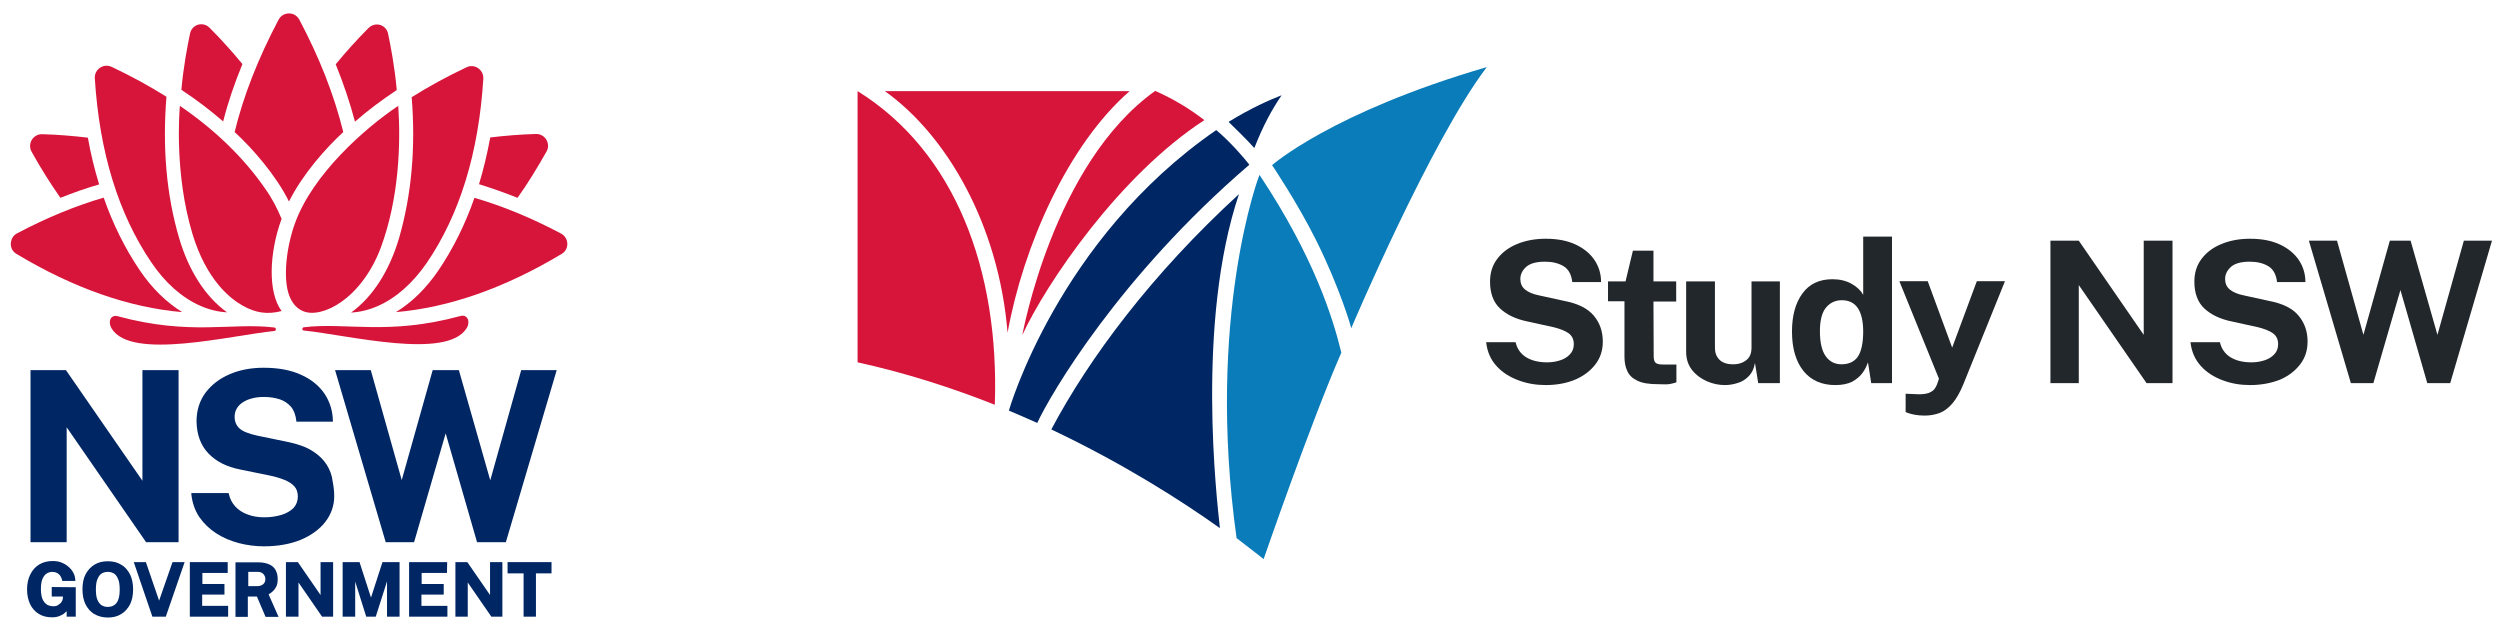     <svg version="1.1" id="Layer_1" xmlns="http://www.w3.org/2000/svg" xmlns:xlink="http://www.w3.org/1999/xlink" x="0px" y="0px"
      viewBox="0 0 1155 288.6" style="enable-background:new 0 0 1155 288.6;" xml:space="preserve">
   <style type="text/css">
     .st0{fill:#D7153A;}
     .st1{fill:#002664;}
     .st2{fill:url(#SVGID_00000086663627543243455730000011276388058196225928_);}
     .st3{fill:url(#SVGID_00000109726513605605845140000012557040291670616235_);}
     .st4{fill:#22272B;}
   </style>
   <g>
     <g>
       <path class="st0" d="M126.7,151.3c-19.7-2.4-38.7,3.9-72.3-5.2c-3.4-0.9-4.7,2.7-2.8,5.7c9,14.8,54.6,3.2,75.3,1.1
         C127.7,152.7,127.6,151.4,126.7,151.3z"/>
       <path class="st0" d="M212.7,146c-33.6,9.1-52.7,2.8-72.3,5.2c-0.9,0.1-1,1.4-0.1,1.5c20.7,2.1,66.2,13.7,75.3-1.1
         C217.4,148.7,216.1,145.1,212.7,146z"/>
       <path class="st0" d="M64.6,124.9c-6.8-10-12.4-21.3-16.7-33.6c-13,3.8-26.4,9.3-40,16.5c-1.8,0.9-2.8,2.7-2.9,4.7
         c-0.1,2,0.9,3.8,2.6,4.8c26.3,15.8,52,24.8,76.6,26.9C76.9,139.7,70.2,133.2,64.6,124.9z"/>
       <path class="st0" d="M27.9,91.4c6-2.4,12-4.5,17.9-6.2c-2.1-6.9-3.9-14.1-5.2-21.6c-6.8-0.8-13.8-1.4-21.1-1.6c-0.1,0-0.1,0-0.2,0
         c-1.9,0-3.6,1-4.6,2.6c-1,1.7-1.1,3.7-0.1,5.5C18.8,77.7,23.3,84.8,27.9,91.4z"/>
       <path class="st0" d="M92.6,141.3c4.1,1.8,8.3,2.8,12.3,3c-9.9-7.1-17.7-19.1-22.2-34.5c-5.8-19.8-7.7-41.5-5.8-65.1
         c-7.8-4.9-16.2-9.5-25.3-13.8c-1.8-0.8-3.8-0.7-5.4,0.4c-1.6,1.1-2.5,2.9-2.4,4.8c2.1,34.1,10.9,62.7,26.1,85.1
         C76.3,130.7,84.1,137.6,92.6,141.3z"/>
       <path class="st0" d="M112,29.6c-4.7-5.7-9.7-11.3-15.2-16.8c-1.1-1.1-2.4-1.6-3.8-1.6c-0.5,0-1,0.1-1.5,0.2
         c-1.9,0.6-3.3,2.1-3.7,4.1c-1.1,5.1-3.1,15.6-4,26c7,4.6,13.4,9.5,19.3,14.6C105.3,47.4,108.3,38.6,112,29.6z"/>
       <path class="st0" d="M259.2,107.9c-13.6-7.2-26.9-12.7-40-16.5c-4.3,12.3-9.9,23.6-16.7,33.6c-5.6,8.2-12.3,14.8-19.6,19.2
         c24.5-2.1,50.3-11.1,76.6-26.9c1.7-1,2.7-2.8,2.6-4.8C262,110.5,260.9,108.8,259.2,107.9z"/>
       <path class="st0" d="M239.1,91.4c4.7-6.6,9.1-13.8,13.4-21.4c1-1.7,0.9-3.8-0.1-5.5c-1-1.6-2.7-2.6-4.6-2.6c-0.1,0-0.1,0-0.2,0
         c-7.3,0.2-14.3,0.8-21.1,1.6c-1.4,7.5-3.1,14.7-5.2,21.6C227.1,86.9,233.1,89,239.1,91.4z"/>
       <path class="st0" d="M184.4,109.9c-4.5,15.3-12.3,27.4-22.2,34.5c4-0.2,8.2-1.2,12.3-3c8.5-3.7,16.3-10.7,22.7-20
         c15.2-22.3,24-50.9,26.1-85.1c0.1-1.9-0.8-3.7-2.4-4.8c-1.6-1.1-3.6-1.3-5.4-0.4c-9.1,4.3-17.5,8.9-25.3,13.8
         C192.1,68.3,190.1,90.1,184.4,109.9z"/>
       <path class="st0" d="M183.3,41.6c-0.9-10.4-2.9-20.9-4-26c-0.4-2-1.8-3.5-3.7-4.1c-0.5-0.1-1-0.2-1.5-0.2c-1.4,0-2.8,0.6-3.8,1.6
         c-5.5,5.5-10.5,11.1-15.2,16.8c3.6,8.9,6.6,17.8,8.9,26.5C169.9,51,176.4,46.2,183.3,41.6z"/>
       <path class="st0" d="M133.5,93.1c6.6-13.1,17.2-24.8,25.1-32.1c-4.4-17.7-11.1-34.5-20.3-51.9c-1-1.8-2.7-2.9-4.8-2.9
         s-3.8,1.1-4.8,2.9c-9.3,17.6-16.2,35-20.3,51.9C116.7,68.6,127.6,81.1,133.5,93.1z"/>
       <path class="st0" d="M157.8,139.4c6.8-4.8,13.7-13.2,18.1-24.9c8.4-22.6,9.3-47.8,8.1-65.6c-15.3,10.2-39.5,31.5-47.7,54.2
         c-3.9,10.7-5.7,25.3-2.7,33.4c1.3,3.4,3.4,6,6.3,7.2C144.2,145.6,151,144.2,157.8,139.4z"/>
       <path class="st0" d="M130.1,101.1c-2-4.7-4.2-9.2-7.7-14.1c-9.8-14.1-22.9-26.9-39.3-38.1c-0.2,2.6-2.6,31.2,5.8,59.1
         c6.4,21.2,17.3,29.9,23.2,33.2c6,3.4,11.5,4.2,18,2.5C123.6,134.9,124.4,116.6,130.1,101.1z"/>
     </g>
     <g>
       <g>
         <polygon class="st1" points="30.8,197.4 67.5,250.5 82.5,250.5 82.5,171 65.8,171 65.8,222.1 30.6,171.2 30.5,171 14.1,171 
           14.1,250.5 30.8,250.5 			"/>
         <path class="st1" d="M151,214.8c-1.5-2.4-3.7-4.6-6.6-6.4c-2.9-1.9-6.9-3.3-11.8-4.3l-13.6-2.8c-4.1-0.9-6.9-2-8.4-3.4
           c-1.4-1.3-2.2-3.1-2.2-5.3c0-1.4,0.3-2.6,0.9-3.7c0.6-1.1,1.5-2.1,2.7-2.9c1.2-0.8,2.6-1.5,4.3-1.9c1.7-0.5,3.6-0.7,5.7-0.7
           c2.7,0,5.2,0.4,7.3,1.1c2.1,0.7,3.8,1.9,5.2,3.5c1.3,1.6,2.1,3.8,2.4,6.4l0,0.4h16.9l0-0.4c-0.1-4.6-1.4-8.7-3.8-12.4
           c-2.5-3.7-6.1-6.7-10.8-8.8c-4.7-2.2-10.6-3.3-17.4-3.3c-5.8,0-11.1,1-15.7,3c-4.7,2-8.4,4.9-11.2,8.6c-2.7,3.7-4.1,8.1-4.1,13.2
           c0.1,6.2,2,11.2,5.6,14.9c3.6,3.7,8.4,6.1,14.5,7.3l13.7,2.8c2.5,0.5,4.8,1.2,6.8,2c2,0.8,3.5,1.8,4.6,3c1.1,1.2,1.6,2.8,1.6,4.7
           c0,2.1-0.7,3.9-2,5.3c-1.4,1.4-3.3,2.5-5.6,3.2c-2.4,0.7-5,1.1-7.9,1.1c-2.8,0-5.4-0.4-7.7-1.3c-2.3-0.8-4.2-2.1-5.7-3.7
           c-1.5-1.6-2.5-3.6-3-5.9l-0.1-0.3H88.4l0,0.5c0.4,4,1.7,7.6,3.7,10.6c2.1,3,4.7,5.5,7.8,7.5c3.1,2,6.6,3.5,10.4,4.5
           c3.8,1,7.7,1.5,11.6,1.5c6.4,0,12.1-1,17-3c4.8-2,8.7-4.8,11.4-8.3c2.7-3.5,4.1-7.5,4.1-11.8c0-2.1-0.2-4.3-0.7-6.8
           C153.4,219.6,152.4,217.1,151,214.8z"/>
         <polygon class="st1" points="240.8,171 226.5,221.9 212,171 199.9,171 185.6,221.8 171.3,171 154.8,171 178.2,250.5 191.3,250.5 
           205.9,200.2 220.4,250.5 233.7,250.5 257.2,171 			"/>
         <path class="st1" d="M24.1,275.6h5l-0.1,1c0,0.4-0.2,0.8-0.4,1.2c-0.2,0.4-0.5,0.8-0.9,1.1c-0.4,0.3-0.8,0.6-1.3,0.9
           c-0.5,0.2-1.1,0.3-1.8,0.3c-0.7,0-1.4-0.1-2.1-0.4c-0.7-0.2-1.2-0.6-1.8-1.2c-0.5-0.6-1-1.4-1.3-2.4c-0.3-1-0.5-2.3-0.5-3.9
           c0-1.9,0.2-3.5,0.7-4.7c0.5-1.1,1.1-2,1.9-2.5c0.8-0.5,1.7-0.8,2.7-0.8c0.8,0,1.6,0.2,2.2,0.5c0.6,0.4,1.1,0.8,1.5,1.4
           c0.4,0.6,0.7,1.3,0.8,2l0.1,0.3h6l0-0.4c-0.1-1.2-0.3-2.3-0.9-3.3c-0.5-1.1-1.3-2-2.2-2.8c-0.9-0.8-2-1.5-3.3-2
           c-1.2-0.5-2.6-0.7-4.1-0.7c-2.3,0-4.4,0.5-6.2,1.6c-1.8,1.1-3.1,2.6-4.1,4.6c-1,1.9-1.5,4.3-1.5,6.9c0,2.6,0.5,4.9,1.4,6.8
           c0.9,1.9,2.3,3.5,4,4.5c1.7,1.1,3.8,1.6,6.1,1.6c1.4,0,2.5-0.2,3.5-0.6c0.9-0.4,1.8-0.8,2.4-1.4c0.3-0.3,0.6-0.6,0.9-0.8v2.5h4.2
           v-13.6l-11.1-0.1V275.6z"/>
         <path class="st1" d="M56,260.9c-1.7-1.1-3.8-1.6-6.2-1.6c-2.4,0-4.4,0.5-6.2,1.6c-1.8,1.1-3.1,2.6-4.1,4.5
           c-1,1.9-1.4,4.3-1.4,6.9c0,2.7,0.5,5,1.4,6.9c1,1.9,2.3,3.5,4.1,4.5c1.7,1,3.8,1.6,6.2,1.6c2.4,0,4.4-0.5,6.2-1.6
           c1.7-1,3.1-2.6,4.1-4.5c0.9-1.9,1.4-4.2,1.4-6.9c0-2.7-0.5-5-1.4-6.9C59.1,263.5,57.8,261.9,56,260.9z M52.7,279.6
           c-0.8,0.5-1.8,0.8-2.9,0.8c-1.1,0-2.1-0.3-2.9-0.8c-0.8-0.5-1.4-1.4-1.9-2.5c-0.5-1.2-0.7-2.8-0.7-4.7c0-2,0.2-3.6,0.7-4.8
           c0.5-1.2,1.1-2.1,1.9-2.6c0.8-0.5,1.8-0.8,2.9-0.8c1.1,0,2.1,0.3,2.9,0.8c0.8,0.5,1.4,1.4,1.9,2.6c0.5,1.2,0.7,2.8,0.7,4.8
           c0,1.9-0.2,3.5-0.7,4.7C54.2,278.3,53.5,279.1,52.7,279.6z"/>
         <polygon class="st1" points="73.5,277.5 67.4,259.7 61.8,259.7 70.4,284.9 76.6,284.9 85.3,259.7 79.7,259.7 			"/>
         <polygon class="st1" points="93.4,274.7 103.7,274.7 103.7,269.8 93.5,269.8 93.5,264.7 105.2,264.7 105.2,259.7 87.7,259.7 
           87.7,284.9 105.4,284.9 105.4,279.9 93.4,279.9 			"/>
         <path class="st1" d="M126,273.2c0.7-0.6,1.2-1.4,1.7-2.3c0.4-0.9,0.6-2.1,0.6-3.4c0-1.5-0.3-2.8-0.9-4c-0.6-1.2-1.6-2.1-2.9-2.7
           c-1.3-0.6-3-1-5-1h-10.7v25.2h5.7v-9.4h4.2l4,9.4h6l-4.6-10.4C124.9,274.1,125.5,273.7,126,273.2z M122.6,267.5
           c0,1-0.3,1.8-1,2.4c-0.7,0.6-1.6,0.9-2.8,0.9h-4.1v-6.6h4.4c1,0,1.9,0.3,2.5,0.9C122.2,265.8,122.6,266.5,122.6,267.5z"/>
         <polygon class="st1" points="148.1,274.9 137.6,259.7 132.1,259.7 132.1,284.9 137.9,284.9 137.9,269.1 148.8,284.9 153.9,284.9 
           153.9,259.7 148.1,259.7 			"/>
         <polygon class="st1" points="171.4,276.1 166.1,259.7 158.3,259.7 158.3,284.9 164.1,284.9 164.1,268.7 169.2,284.9 173.6,284.9 
           178.8,268.6 178.8,284.9 184.6,284.9 184.6,259.7 176.7,259.7 			"/>
         <polygon class="st1" points="194.7,274.7 205,274.7 205,269.8 194.8,269.8 194.8,264.7 206.5,264.7 206.6,259.7 189,259.7 
           189,284.9 206.7,284.9 206.7,279.9 194.7,279.9 			"/>
         <polygon class="st1" points="226.4,274.9 215.9,259.7 210.4,259.7 210.4,284.9 216.1,284.9 216.1,269.1 227,284.9 232.1,284.9 
           232.1,259.7 226.4,259.7 			"/>
         <polygon class="st1" points="234.5,264.9 241.9,264.9 241.9,284.9 247.6,284.9 247.6,264.9 254.8,264.9 254.8,259.7 234.5,259.7 
                 "/>
       </g>
     </g>
   </g>
   <g>
     <g>
       <g>
         <g>
           <defs>
             <path id="SVGID_1_" d="M408.8,42.1c28.5,20.3,52.6,61.6,56.7,111.6c7.3-40.2,27.9-86.8,56.4-111.6L408.8,42.1L408.8,42.1z"/>
           </defs>
           <use xlink:href="#SVGID_1_"  style="overflow:visible;fill:#D7153A;"/>
           <clipPath id="SVGID_00000138570799352589186750000018313925454440355465_">
             <use xlink:href="#SVGID_1_"  style="overflow:visible;"/>
           </clipPath>
         </g>
       </g>
       <g>
         <g>
           <defs>
             <path id="SVGID_00000150793503844236983780000004194303514752217753_" d="M587.7,76.3c0,0,11.7,17.3,20.5,35
               c11.1,22.4,16,39.9,16.1,40.3l0,0c0.3-0.8,36.8-86.7,62.6-120.6C615.2,51.9,587.7,76.3,587.7,76.3"/>
           </defs>
           <use xlink:href="#SVGID_00000150793503844236983780000004194303514752217753_"  style="overflow:visible;fill:#0A7CB9;"/>
           <clipPath id="SVGID_00000126322988345270864440000006225923436990778768_">
             <use xlink:href="#SVGID_00000150793503844236983780000004194303514752217753_"  style="overflow:visible;"/>
           </clipPath>
         </g>
       </g>
       <g>
         <g>
           <defs>
             <path id="SVGID_00000002375560884665914400000013043293828440877457_" d="M485.7,198.4c33.6,15.9,60.8,33.4,77.9,45.6
               c-1.4-13.2-11.1-95.1,8.8-154.3C532.1,126.6,503.2,165.4,485.7,198.4"/>
           </defs>
           <use xlink:href="#SVGID_00000002375560884665914400000013043293828440877457_"  style="overflow:visible;fill:#002664;"/>
           <clipPath id="SVGID_00000149346635981569661420000009951528400730014877_">
             <use xlink:href="#SVGID_00000002375560884665914400000013043293828440877457_"  style="overflow:visible;"/>
           </clipPath>
         </g>
       </g>
       <g>
         <g>
           <defs>
             <path id="SVGID_00000101817129695698028300000005225415485460047260_" d="M396.2,42.1L396.2,42.1v125.3
               c22.4,4.9,43.7,11.8,63.4,19.6C461.8,124.7,441.2,70,396.2,42.1z"/>
           </defs>
           <use xlink:href="#SVGID_00000101817129695698028300000005225415485460047260_"  style="overflow:visible;fill:#D7153A;"/>
           <clipPath id="SVGID_00000000214347825710801460000008493178009000141237_">
             <use xlink:href="#SVGID_00000101817129695698028300000005225415485460047260_"  style="overflow:visible;"/>
           </clipPath>
         </g>
       </g>
       <g>
         <g>
           <defs>
             <path id="SVGID_00000008123527010262968310000001029146501619126201_" d="M472.3,154.8c11-23.8,44.8-73.8,84.1-99.3
               c-6.8-5.3-14.5-9.9-22.7-13.5C486.4,75.7,472.4,154.7,472.3,154.8"/>
           </defs>
           <use xlink:href="#SVGID_00000008123527010262968310000001029146501619126201_"  style="overflow:visible;fill:#D7153A;"/>
           <clipPath id="SVGID_00000137835122865131222700000011626009716079830683_">
             <use xlink:href="#SVGID_00000008123527010262968310000001029146501619126201_"  style="overflow:visible;"/>
           </clipPath>
         </g>
       </g>
       <g>
         <g>
           <defs>
             <path id="SVGID_00000144320411102771086750000000978049525142784427_" d="M466.1,189.7c0.8,0.3,9.6,4.1,13.1,5.7
               c6.3-13.5,37.9-67.7,98-119.3c-2.4-3.1-8.9-10.7-15.3-16C488.7,110.5,466.1,189.7,466.1,189.7"/>
           </defs>
           <use xlink:href="#SVGID_00000144320411102771086750000000978049525142784427_"  style="overflow:visible;fill:#002664;"/>
           <clipPath id="SVGID_00000154385796735806842460000006844450353980666020_">
             <use xlink:href="#SVGID_00000144320411102771086750000000978049525142784427_"  style="overflow:visible;"/>
           </clipPath>
         </g>
       </g>
       <g>
         <g>
           
             <linearGradient id="SVGID_00000038396731129632549010000014783939388114653597_" gradientUnits="userSpaceOnUse" x1="215.913" y1="-202.398" x2="221.385" y2="-202.398" gradientTransform="matrix(14.688 -30.906 30.906 14.688 3564.004 9923.804)">
             <stop  offset="0" style="stop-color:#F7C427"/>
             <stop  offset="0.337" style="stop-color:#F7C427"/>
             <stop  offset="0.646" style="stop-color:#A5CD43"/>
             <stop  offset="0.982" style="stop-color:#7EC24F"/>
             <stop  offset="1" style="stop-color:#7EC24F"/>
           </linearGradient>
           <polygon style="fill:url(#SVGID_00000038396731129632549010000014783939388114653597_);" points="579.5,68.4 579.6,68.4 
             579.6,68.4 579.6,68.5 				"/>
         </g>
       </g>
       <g>
         <g>
           
             <linearGradient id="SVGID_00000148625891536447525250000002745039953125355171_" gradientUnits="userSpaceOnUse" x1="222.677" y1="-202.338" x2="222.677" y2="-202.338" gradientTransform="matrix(14.746 -31.029 31.029 14.746 3574.277 9961.617)">
             <stop  offset="0" style="stop-color:#F7C427"/>
             <stop  offset="0.337" style="stop-color:#F7C427"/>
             <stop  offset="0.646" style="stop-color:#A5CD43"/>
             <stop  offset="0.982" style="stop-color:#7EC24F"/>
             <stop  offset="1" style="stop-color:#7EC24F"/>
           </linearGradient>
           
             <rect x="579.6" y="68.4" style="fill:url(#SVGID_00000148625891536447525250000002745039953125355171_);" width="0" height="0"/>
         </g>
       </g>
       <g>
         <g>
           <defs>
             <path id="SVGID_00000095304581748233617480000016685433426953506961_" d="M567.6,56.3c1.5,1.5,8.4,8.1,11.9,12.1l0,0l0,0l0,0
               c4-10.3,8.2-17.9,12.6-24.4C586.5,46.2,578,49.9,567.6,56.3"/>
           </defs>
           <use xlink:href="#SVGID_00000095304581748233617480000016685433426953506961_"  style="overflow:visible;fill:#002664;"/>
           <clipPath id="SVGID_00000024680751630675224190000004504588560861053374_">
             <use xlink:href="#SVGID_00000095304581748233617480000016685433426953506961_"  style="overflow:visible;"/>
           </clipPath>
         </g>
       </g>
       <g>
         <g>
           <defs>
             <path id="SVGID_00000063597940638531533540000006849011962970247055_" d="M571.3,248.6c5.5,4.2,12.5,9.7,12.5,9.7
               s21.8-63.2,35.9-95.4c-3.9-15.9-12.5-44-37.8-82.1C581.7,80.8,557,146.5,571.3,248.6"/>
           </defs>
           <use xlink:href="#SVGID_00000063597940638531533540000006849011962970247055_"  style="overflow:visible;fill:#0A7CB9;"/>
           <clipPath id="SVGID_00000152223483258986700660000001213218867309158325_">
             <use xlink:href="#SVGID_00000063597940638531533540000006849011962970247055_"  style="overflow:visible;"/>
           </clipPath>
         </g>
       </g>
     </g>
   </g>
   <g>
     <path class="st4" d="M714.1,177.9c-4.4,0-8.6-0.7-12.6-2.2c-4-1.5-7.4-3.6-10.1-6.6c-2.7-2.9-4.3-6.6-4.8-11h13.6
       c0.7,3,2.3,5.3,4.8,6.9c2.6,1.6,5.8,2.4,9.8,2.4c2.1,0,4-0.3,5.9-0.9c1.9-0.6,3.4-1.5,4.6-2.8c1.2-1.2,1.8-2.8,1.8-4.7
       c0-2.2-0.8-3.9-2.5-5.1c-1.6-1.1-3.9-2-6.7-2.7l-12.3-2.7c-5.3-1.1-9.5-3.1-12.6-6c-3.1-2.9-4.6-7.1-4.6-12.4
       c0-4.1,1.1-7.6,3.4-10.6c2.3-3,5.3-5.2,9.2-6.8c3.9-1.6,8.3-2.4,13.1-2.4c5.5,0,10.1,0.9,13.9,2.7c3.8,1.8,6.7,4.2,8.7,7.2
       c2,3,3,6.4,3,10.1h-13.3c-0.4-3.4-1.7-5.9-4-7.3c-2.3-1.4-5.2-2.1-8.6-2.1c-4,0-6.9,0.8-8.7,2.4c-1.8,1.6-2.7,3.5-2.7,5.6
       c0,2,0.7,3.6,2.1,4.8s3.6,2.2,6.7,2.8l11.4,2.5c6.4,1.2,10.9,3.5,13.7,6.8c2.8,3.3,4.2,7.3,4.2,12c0,4-1.1,7.5-3.4,10.5
       s-5.4,5.4-9.4,7.1C723.9,177,719.3,177.9,714.1,177.9z"/>
     <path class="st4" d="M766.1,177.5c-4.2,0-7.4-0.5-9.6-1.6c-2.3-1.1-3.8-2.5-4.7-4.5c-0.9-1.9-1.3-4.1-1.3-6.6v-25.6h-7.6v-9.2h8.1
       l3.4-14.2h9.5v14.2h10.5v9.3h-10.5l0.1,25.1c0,1.7,0.3,2.8,1,3.3s1.7,0.7,3.2,0.7h6.3v8.2c-0.6,0.3-1.6,0.5-2.9,0.8
       S768.3,177.5,766.1,177.5z"/>
     <path class="st4" d="M796.9,177.9c-2.9,0-5.7-0.6-8.4-1.8c-2.7-1.2-5-2.9-6.8-5.2c-1.8-2.3-2.7-5.1-2.7-8.4v-32.5h13.3v30.8
       c0,2.2,0.7,4,2.1,5.4c1.4,1.4,3.5,2.1,6.3,2.1c2.6,0,4.6-0.7,6.2-2s2.3-3.2,2.3-5.7v-30.6h13.1v47h-10l-1.5-9.3
       c-0.5,2.8-1.6,4.9-3.1,6.3c-1.5,1.5-3.2,2.5-5.1,3C800.7,177.6,798.8,177.9,796.9,177.9z"/>
     <path class="st4" d="M847.9,177.9c-6.3,0-11.2-2.2-14.7-6.5c-3.5-4.4-5.3-10.4-5.3-18.2c0-7.4,1.6-13.2,4.8-17.6s7.8-6.6,13.9-6.6
       c3.4,0,6.3,0.7,8.8,2.1s4.3,3.1,5.4,5.1v-26.9h13.3V177h-9.6l-1.5-9.6c-0.6,1.7-1.4,3.4-2.6,5s-2.8,2.9-4.8,4
       C853.5,177.4,851,177.9,847.9,177.9z M850.8,168.3c3.4,0,5.9-1.2,7.5-3.5s2.5-6.3,2.5-11.8c-0.1-9.6-3.4-14.3-9.9-14.3
       c-2.9,0-5.3,1.1-7.2,3.3c-1.9,2.2-2.9,5.9-2.9,11c0,5.2,0.9,9.1,2.7,11.6C845.3,167.1,847.7,168.3,850.8,168.3z"/>
     <path class="st4" d="M889.2,192c-3.2,0-6.2-0.5-8.8-1.6v-8.5l4.7,0.2c2.7,0.2,4.7-0.1,6.1-0.6c1.3-0.6,2.2-1.2,2.7-2
       c0.5-0.8,0.8-1.4,1-1.9l0.9-2.6l-18.3-45.1h13.1l11.3,30.7l11.4-30.7h13l-19.1,47.3c-1.6,4-3.4,7.1-5.2,9.2s-3.8,3.6-5.9,4.4
       C893.9,191.6,891.6,192,889.2,192z"/>
     <path class="st4" d="M947.3,177v-65.8h13.1l30,43.5v-43.5h13.3V177h-12l-31.3-45.3V177H947.3z"/>
     <path class="st4" d="M1039.5,177.9c-4.4,0-8.6-0.7-12.6-2.2c-4-1.5-7.4-3.6-10.1-6.6s-4.3-6.6-4.8-11h13.6c0.7,3,2.3,5.3,4.8,6.9
       c2.6,1.6,5.8,2.4,9.8,2.4c2.1,0,4-0.3,5.9-0.9c1.9-0.6,3.4-1.5,4.6-2.8c1.2-1.2,1.8-2.8,1.8-4.7c0-2.2-0.8-3.9-2.5-5.1
       c-1.6-1.1-3.9-2-6.7-2.7l-12.3-2.7c-5.3-1.1-9.5-3.1-12.6-6c-3.1-2.9-4.6-7.1-4.6-12.4c0-4.1,1.1-7.6,3.4-10.6
       c2.3-3,5.3-5.2,9.2-6.8s8.3-2.4,13.1-2.4c5.5,0,10.1,0.9,13.9,2.7c3.8,1.8,6.7,4.2,8.7,7.2c2,3,3,6.4,3,10.1H1052
       c-0.4-3.4-1.7-5.9-4-7.3c-2.3-1.4-5.2-2.1-8.6-2.1c-4,0-6.9,0.8-8.7,2.4c-1.8,1.6-2.7,3.5-2.7,5.6c0,2,0.7,3.6,2.1,4.8
       c1.4,1.2,3.6,2.2,6.7,2.8l11.4,2.5c6.4,1.2,11,3.5,13.7,6.8c2.8,3.3,4.2,7.3,4.2,12c0,4-1.1,7.5-3.4,10.5s-5.4,5.4-9.3,7.1
       C1049.3,177,1044.7,177.9,1039.5,177.9z"/>
     <path class="st4" d="M1086.1,177l-19.4-65.8h13l12.2,43.5l12.2-43.5h9.6l12.4,43.5l12.2-43.5h13L1132,177h-10.6l-12.4-43l-12.5,43
       H1086.1z"/>
   </g>
   </svg>